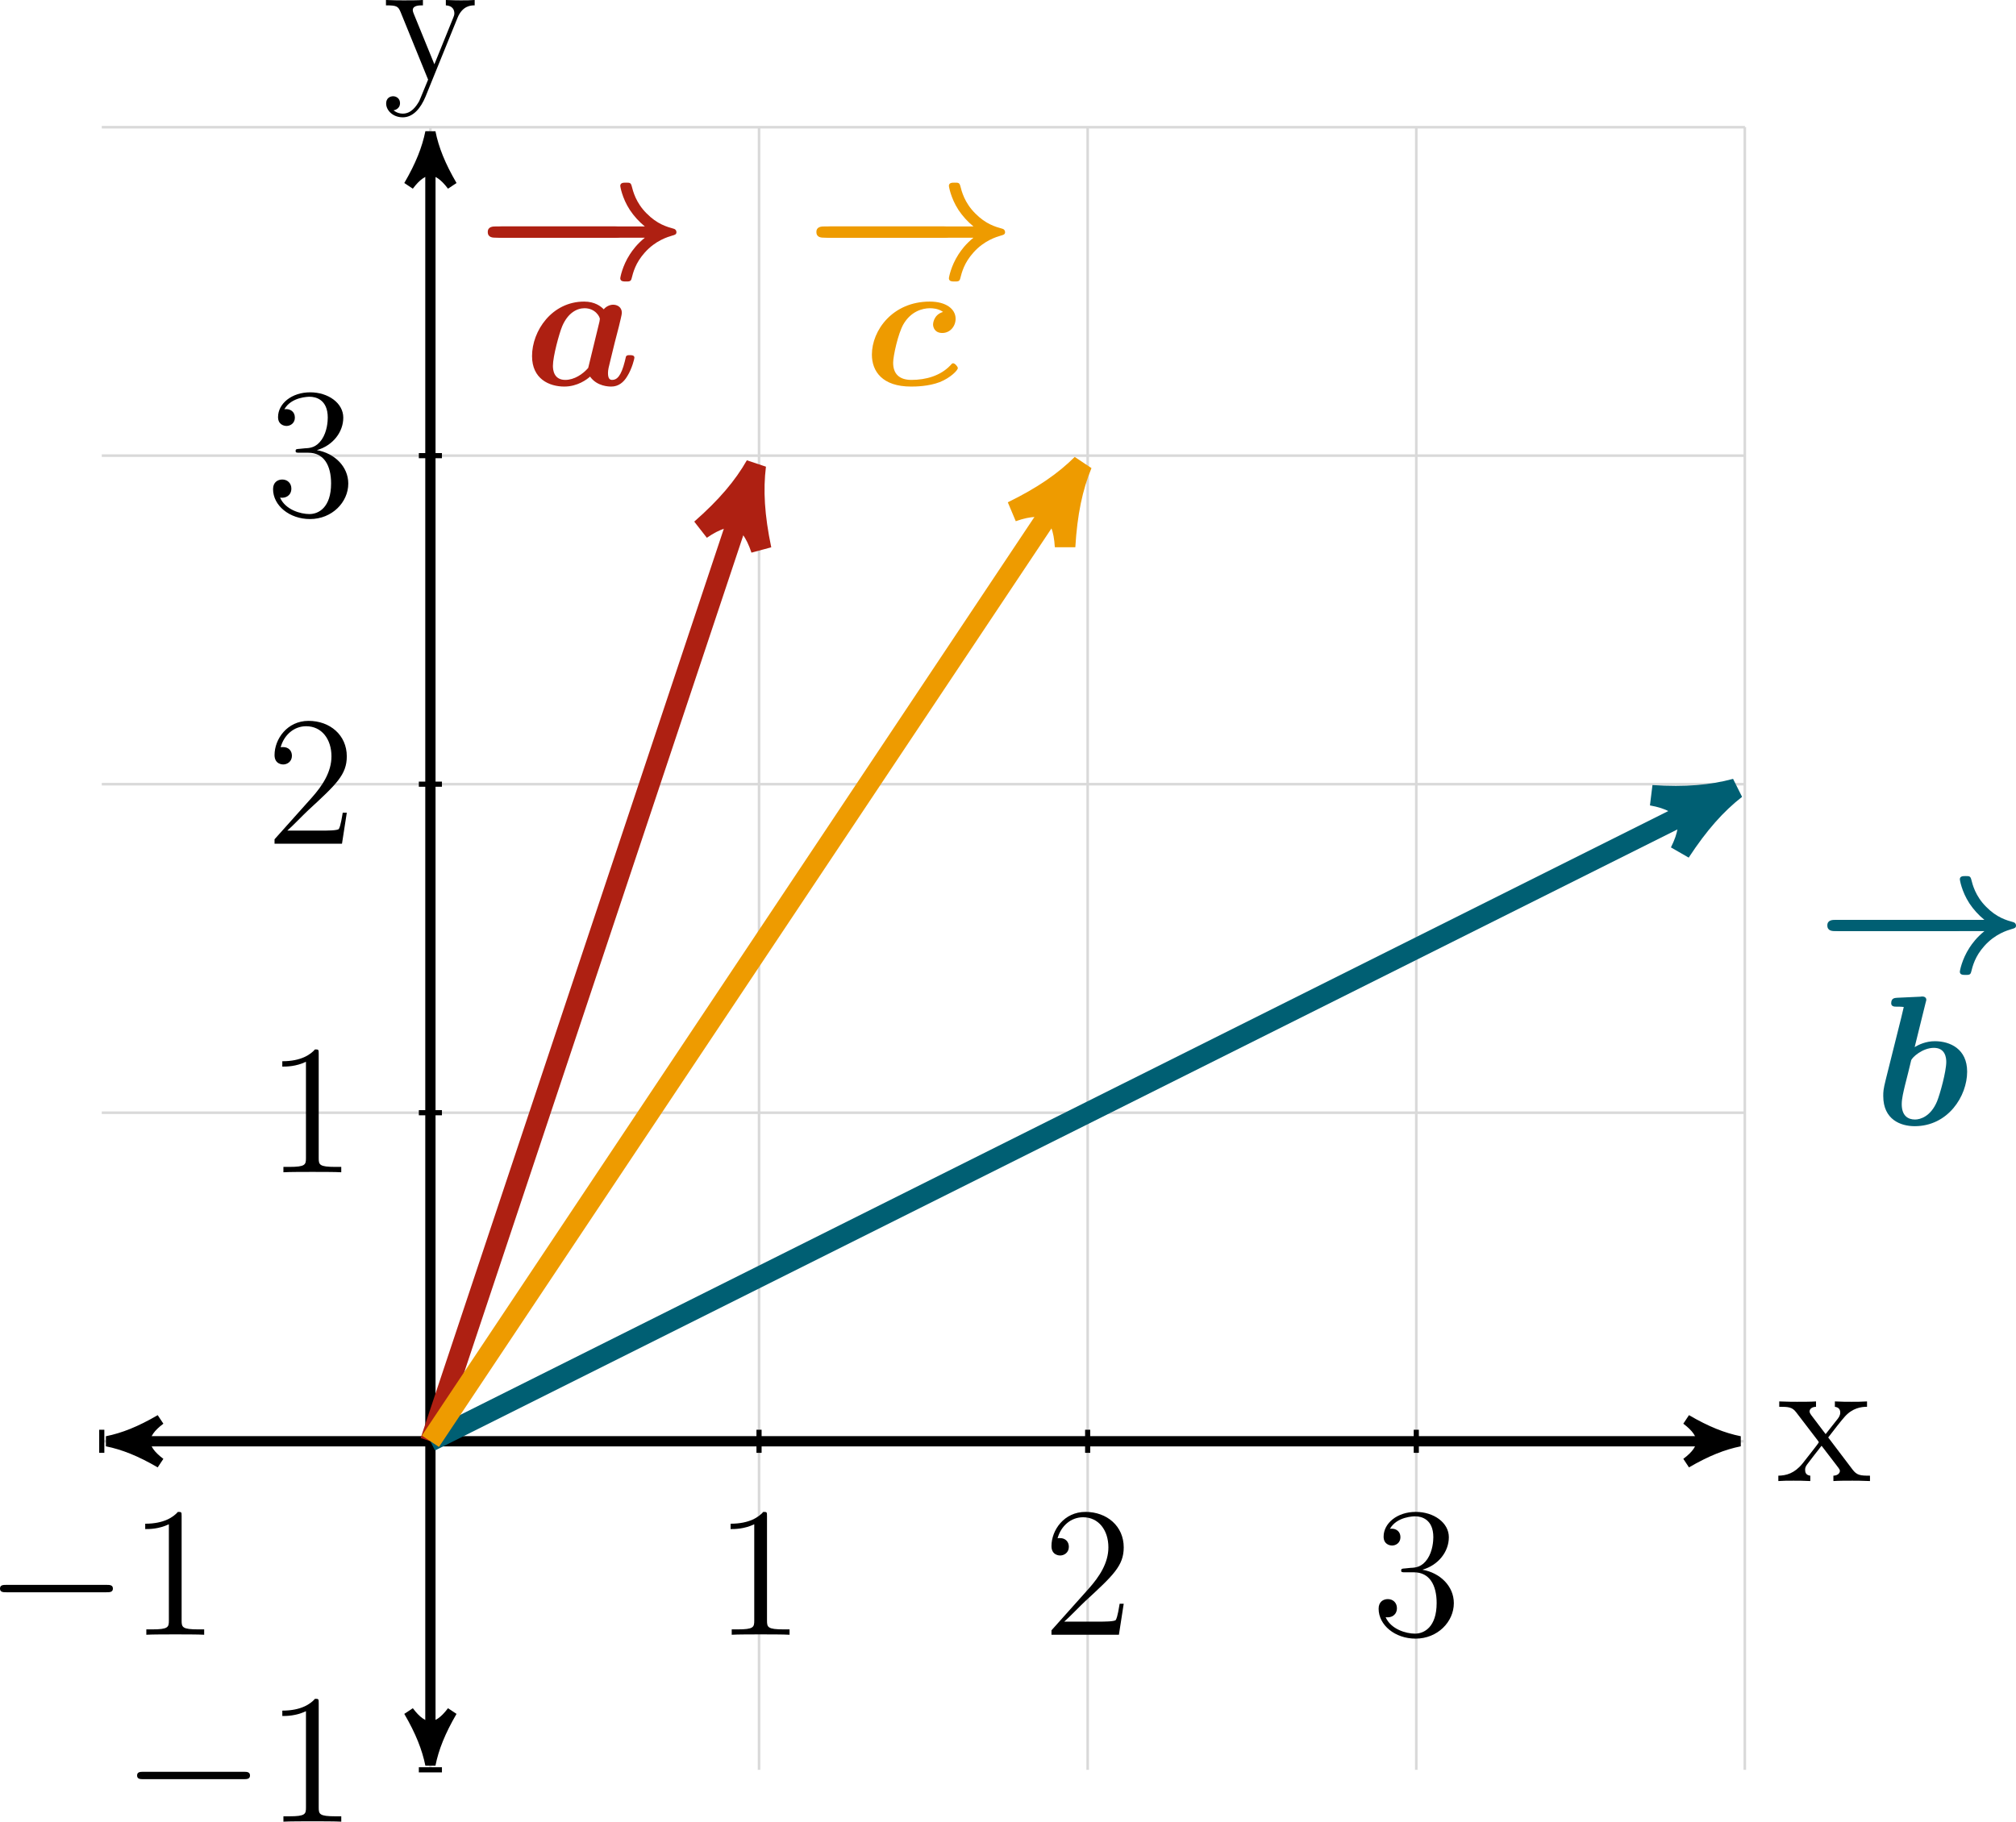 <?xml version='1.0' encoding='UTF-8'?>
<!-- This file was generated by dvisvgm 3.2.2 -->
<svg version='1.1' xmlns='http://www.w3.org/2000/svg' xmlns:xlink='http://www.w3.org/1999/xlink' width='219.106pt' height='198.036pt' viewBox='8.221 75.253 219.106 198.036'>
<defs>
<path id='g11-97' d='M7.388-4.548C7.474-4.906 7.618-5.48 7.618-5.609C7.618-6.068 7.245-6.241 6.944-6.241C6.671-6.241 6.384-6.097 6.212-5.882C5.997-6.111 5.523-6.484 4.691-6.484C2.195-6.484 .646-4.218 .646-2.252C.646-.488 1.965 .115 3.156 .115C4.175 .115 4.921-.445 5.15-.66C5.695 .115 6.642 .115 6.8 .115C7.331 .115 7.747-.187 8.048-.703C8.407-1.277 8.593-2.052 8.593-2.123C8.593-2.324 8.378-2.324 8.249-2.324C8.091-2.324 8.034-2.324 7.962-2.252C7.933-2.224 7.933-2.195 7.847-1.836C7.56-.689 7.23-.402 6.872-.402C6.714-.402 6.542-.459 6.542-.933C6.542-1.176 6.599-1.406 6.743-1.98C6.843-2.381 6.987-2.955 7.058-3.271L7.388-4.548ZM5.007-1.334C4.591-.846 3.917-.402 3.228-.402C2.338-.402 2.267-1.176 2.267-1.492C2.267-2.238 2.754-4.003 2.984-4.562C3.429-5.609 4.132-5.968 4.72-5.968C5.566-5.968 5.911-5.294 5.911-5.136L5.882-4.935L5.007-1.334Z'/>
<path id='g11-98' d='M4.031-9.454C4.089-9.655 4.089-9.684 4.089-9.698C4.089-9.885 3.931-9.956 3.773-9.956C3.716-9.956 3.701-9.956 3.673-9.942L1.822-9.856C1.621-9.841 1.363-9.827 1.363-9.425C1.363-9.167 1.635-9.167 1.736-9.167C1.894-9.167 2.152-9.167 2.338-9.139C2.224-8.651 2.08-8.034 1.937-7.489L.947-3.529C.746-2.726 .746-2.554 .746-2.224C.746-.387 2.109 .115 3.185 .115C5.782 .115 7.259-2.224 7.259-4.117C7.259-5.882 5.939-6.484 4.749-6.484C4.06-6.484 3.486-6.212 3.185-6.025L4.031-9.454ZM3.214-.402C2.654-.402 2.181-.703 2.181-1.592C2.181-2.052 2.324-2.582 2.425-3.027C2.568-3.572 2.812-4.562 2.912-4.992C2.984-5.236 3.802-5.968 4.677-5.968C5.566-5.968 5.638-5.193 5.638-4.878C5.638-4.132 5.15-2.367 4.921-1.808C4.433-.646 3.63-.402 3.214-.402Z'/>
<path id='g11-99' d='M6.183-5.681C5.423-5.452 5.409-4.734 5.409-4.706C5.409-4.49 5.538-4.046 6.126-4.046C6.728-4.046 7.159-4.562 7.159-5.15C7.159-5.911 6.413-6.484 5.15-6.484C2.267-6.484 .66-4.246 .66-2.367C.66-1.076 1.463 .115 3.701 .115C4.074 .115 5.064 .1 5.925-.23C6.757-.56 7.331-1.148 7.331-1.32C7.331-1.435 7.101-1.693 6.972-1.693C6.886-1.693 6.857-1.65 6.757-1.535C5.982-.717 4.849-.402 3.73-.402C2.783-.402 2.31-.875 2.31-1.736C2.31-2.238 2.683-3.988 3.113-4.734C3.687-5.71 4.562-5.968 5.165-5.968C5.351-5.968 5.81-5.954 6.183-5.681Z'/>
<path id='g25-49' d='M3.443-7.663C3.443-7.938 3.443-7.95 3.204-7.95C2.917-7.627 2.319-7.185 1.088-7.185V-6.838C1.363-6.838 1.961-6.838 2.618-7.149V-.921C2.618-.49 2.582-.347 1.53-.347H1.16V0C1.482-.024 2.642-.024 3.037-.024S4.579-.024 4.902 0V-.347H4.531C3.479-.347 3.443-.49 3.443-.921V-7.663Z'/>
<path id='g25-50' d='M5.26-2.008H4.997C4.961-1.805 4.866-1.148 4.746-.956C4.663-.849 3.981-.849 3.622-.849H1.411C1.733-1.124 2.463-1.889 2.774-2.176C4.591-3.85 5.26-4.471 5.26-5.655C5.26-7.03 4.172-7.95 2.786-7.95S.586-6.767 .586-5.738C.586-5.129 1.112-5.129 1.148-5.129C1.399-5.129 1.71-5.308 1.71-5.691C1.71-6.025 1.482-6.253 1.148-6.253C1.04-6.253 1.016-6.253 .98-6.241C1.207-7.054 1.853-7.603 2.63-7.603C3.646-7.603 4.268-6.755 4.268-5.655C4.268-4.639 3.682-3.754 3.001-2.989L.586-.287V0H4.949L5.26-2.008Z'/>
<path id='g25-51' d='M2.2-4.292C1.997-4.28 1.949-4.268 1.949-4.16C1.949-4.041 2.008-4.041 2.224-4.041H2.774C3.79-4.041 4.244-3.204 4.244-2.056C4.244-.49 3.431-.072 2.845-.072C2.271-.072 1.291-.347 .944-1.136C1.327-1.076 1.674-1.291 1.674-1.722C1.674-2.068 1.423-2.307 1.088-2.307C.801-2.307 .49-2.14 .49-1.686C.49-.622 1.554 .251 2.881 .251C4.304 .251 5.356-.837 5.356-2.044C5.356-3.144 4.471-4.005 3.324-4.208C4.364-4.507 5.033-5.38 5.033-6.312C5.033-7.257 4.053-7.95 2.893-7.95C1.698-7.95 .813-7.221 .813-6.348C.813-5.87 1.184-5.774 1.363-5.774C1.614-5.774 1.901-5.954 1.901-6.312C1.901-6.695 1.614-6.862 1.351-6.862C1.279-6.862 1.255-6.862 1.219-6.85C1.674-7.663 2.798-7.663 2.857-7.663C3.252-7.663 4.029-7.484 4.029-6.312C4.029-6.085 3.993-5.416 3.646-4.902C3.288-4.376 2.881-4.34 2.558-4.328L2.2-4.292Z'/>
<path id='g25-120' d='M3.347-2.821C3.694-3.276 4.196-3.921 4.423-4.172C4.914-4.722 5.475-4.806 5.858-4.806V-5.153C5.344-5.129 5.32-5.129 4.854-5.129C4.4-5.129 4.376-5.129 3.778-5.153V-4.806C3.933-4.782 4.125-4.71 4.125-4.435C4.125-4.232 4.017-4.101 3.945-4.005L3.18-3.037L2.248-4.268C2.212-4.316 2.14-4.423 2.14-4.507C2.14-4.579 2.2-4.794 2.558-4.806V-5.153C2.26-5.129 1.65-5.129 1.327-5.129C.933-5.129 .909-5.129 .179-5.153V-4.806C.789-4.806 1.016-4.782 1.267-4.459L2.666-2.63C2.69-2.606 2.738-2.534 2.738-2.499S1.805-1.291 1.686-1.136C1.16-.49 .634-.359 .12-.347V0C.574-.024 .598-.024 1.112-.024C1.566-.024 1.59-.024 2.188 0V-.347C1.901-.383 1.853-.562 1.853-.729C1.853-.921 1.937-1.016 2.056-1.172C2.236-1.423 2.63-1.913 2.917-2.283L3.897-1.004C4.101-.741 4.101-.717 4.101-.646C4.101-.55 4.005-.359 3.682-.347V0C3.993-.024 4.579-.024 4.914-.024C5.308-.024 5.332-.024 6.049 0V-.347C5.416-.347 5.2-.371 4.914-.753L3.347-2.821Z'/>
<path id='g25-121' d='M4.842-3.993C5.165-4.794 5.727-4.806 5.954-4.806V-5.153C5.607-5.129 5.44-5.129 5.057-5.129C4.782-5.129 4.758-5.129 4.089-5.153V-4.806C4.531-4.782 4.639-4.507 4.639-4.292C4.639-4.184 4.615-4.125 4.567-4.005L3.347-.992L2.02-4.244C1.949-4.411 1.949-4.483 1.949-4.495C1.949-4.806 2.367-4.806 2.606-4.806V-5.153C2.295-5.129 1.71-5.129 1.375-5.129C.921-5.129 .897-5.129 .215-5.153V-4.806C.909-4.806 1.004-4.746 1.16-4.376L2.941 0C2.415 1.267 2.415 1.291 2.367 1.387C2.164 1.745 1.841 2.2 1.303 2.2C.933 2.2 .705 1.985 .705 1.985S1.124 1.937 1.124 1.518C1.124 1.231 .897 1.076 .681 1.076C.478 1.076 .227 1.196 .227 1.542C.227 1.997 .669 2.439 1.303 2.439C1.973 2.439 2.463 1.853 2.774 1.1L4.842-3.993Z'/>
<use id='g22-0' xlink:href='#g6-0' transform='scale(1.315)'/>
<use id='g27-49' xlink:href='#g25-49' transform='scale(1.2)'/>
<use id='g27-50' xlink:href='#g25-50' transform='scale(1.2)'/>
<use id='g27-51' xlink:href='#g25-51' transform='scale(1.2)'/>
<use id='g27-120' xlink:href='#g25-120' transform='scale(1.2)'/>
<use id='g27-121' xlink:href='#g25-121' transform='scale(1.2)'/>
<path id='g6-0' d='M7.189-2.509C7.375-2.509 7.571-2.509 7.571-2.727S7.375-2.945 7.189-2.945H1.287C1.102-2.945 .905-2.945 .905-2.727S1.102-2.509 1.287-2.509H7.189Z'/>
<path id='g10-0' d='M10.788-3.156C11.004-3.156 11.434-3.156 11.434-3.587C11.434-4.031 11.018-4.031 10.788-4.031H2.023C1.808-4.031 1.377-4.031 1.377-3.601C1.377-3.156 1.793-3.156 2.023-3.156H10.788Z'/>
<path id='g10-33' d='M13.112-3.156C12.496-2.654 12.166-2.195 11.95-1.865C11.362-.961 11.204-.057 11.204-.014C11.204 .244 11.448 .244 11.649 .244C11.893 .244 12.022 .244 12.079 .029C12.209-.473 12.381-1.191 13.112-2.008C13.945-2.941 14.891-3.214 15.221-3.314C15.422-3.371 15.566-3.4 15.566-3.587C15.566-3.716 15.48-3.816 15.379-3.845C14.82-4.003 14.074-4.203 13.242-5.05C12.409-5.882 12.194-6.771 12.094-7.159C12.022-7.431 11.936-7.431 11.649-7.431C11.448-7.431 11.204-7.431 11.204-7.173C11.204-7.159 11.333-6.255 11.95-5.308C12.266-4.835 12.653-4.404 13.112-4.031H1.564C1.334-4.031 .918-4.031 .918-3.601C.918-3.156 1.32-3.156 1.564-3.156H13.112Z'/>
</defs>
<g id='page1' transform='matrix(1.4 0 0 1.4 0 0)'>
<path d='M13.773 165.668H141.332M13.773 140.156H141.332M13.773 114.644H141.332M13.773 89.133H141.332M13.773 63.629H141.332M39.285 191.18V63.621M64.797 191.18V63.621M90.309 191.18V63.621M115.82 191.18V63.621M141.324 191.18V63.621' stroke='#d9d9d9' fill='none' stroke-width='.199' stroke-miterlimit='10'/>
<path d='M15.207 165.668H139.898' stroke='#000' fill='none' stroke-width='.797' stroke-miterlimit='10'/>
<path d='M14.172 165.668C15.465 165.93 16.762 166.445 18.316 167.352C16.762 166.187 16.762 165.152 18.316 163.984C16.762 164.891 15.465 165.41 14.172 165.668Z'/>
<path d='M14.172 165.668C15.465 165.93 16.762 166.445 18.316 167.352C16.762 166.187 16.762 165.152 18.316 163.984C16.762 164.891 15.465 165.41 14.172 165.668Z' stroke='#000' fill='none' stroke-width='.797' stroke-miterlimit='10' stroke-linejoin='bevel'/>
<path d='M140.933 165.668C139.637 165.41 138.344 164.891 136.789 163.984C138.344 165.152 138.344 166.187 136.789 167.352C138.344 166.445 139.637 165.93 140.933 165.668Z'/>
<path d='M140.933 165.668C139.637 165.41 138.344 164.891 136.789 163.984C138.344 165.152 138.344 166.187 136.789 167.352C138.344 166.445 139.637 165.93 140.933 165.668Z' stroke='#000' fill='none' stroke-width='.797' stroke-miterlimit='10' stroke-linejoin='bevel'/>
<g transform='matrix(1 0 0 1 104.498 3.088)'>
<use x='39.284' y='165.669' xlink:href='#g27-120'/>
</g>
<path d='M39.285 189.746V65.055' stroke='#000' fill='none' stroke-width='.797' stroke-miterlimit='10'/>
<path d='M39.285 190.781C39.543 189.488 40.062 188.191 40.969 186.636C39.801 188.191 38.766 188.191 37.602 186.636C38.508 188.191 39.023 189.488 39.285 190.781Z'/>
<path d='M39.285 190.781C39.543 189.488 40.062 188.191 40.969 186.636C39.801 188.191 38.766 188.191 37.602 186.636C38.508 188.191 39.023 189.488 39.285 190.781Z' stroke='#000' fill='none' stroke-width='.797' stroke-miterlimit='10' stroke-linejoin='bevel'/>
<path d='M39.285 64.02C39.023 65.316 38.508 66.609 37.602 68.164C38.766 66.609 39.801 66.609 40.969 68.164C40.062 66.609 39.543 65.316 39.285 64.02Z'/>
<path d='M39.285 64.02C39.023 65.316 38.508 66.609 37.602 68.164C38.766 66.609 39.801 66.609 40.969 68.164C40.062 66.609 39.543 65.316 39.285 64.02Z' stroke='#000' fill='none' stroke-width='.797' stroke-miterlimit='10' stroke-linejoin='bevel'/>
<g transform='matrix(1 0 0 1 -3.707 -105.734)'>
<use x='39.284' y='165.669' xlink:href='#g27-121'/>
</g>
<path d='M13.773 164.773V166.566' stroke='#000' fill='none' stroke-width='.399' stroke-miterlimit='10'/>
<g transform='matrix(1 0 0 1 -34.603 15.023)'>
<use x='39.284' y='165.669' xlink:href='#g22-0'/>
<use x='50.443' y='165.669' xlink:href='#g27-49'/>
</g>
<path d='M64.797 164.773V166.566' stroke='#000' fill='none' stroke-width='.399' stroke-miterlimit='10'/>
<g transform='matrix(1 0 0 1 22 15.023)'>
<use x='39.284' y='165.669' xlink:href='#g27-49'/>
</g>
<path d='M90.309 164.773V166.566' stroke='#000' fill='none' stroke-width='.399' stroke-miterlimit='10'/>
<g transform='matrix(1 0 0 1 47.512 15.023)'>
<use x='39.284' y='165.669' xlink:href='#g27-50'/>
</g>
<path d='M115.82 164.773V166.566' stroke='#000' fill='none' stroke-width='.399' stroke-miterlimit='10'/>
<g transform='matrix(1 0 0 1 73.024 15.023)'>
<use x='39.284' y='165.669' xlink:href='#g27-51'/>
</g>
<path d='M40.18 191.18H38.387' stroke='#000' fill='none' stroke-width='.399' stroke-miterlimit='10'/>
<g transform='matrix(1 0 0 1 -23.96 29.537)'>
<use x='39.284' y='165.669' xlink:href='#g22-0'/>
<use x='50.443' y='165.669' xlink:href='#g27-49'/>
</g>
<path d='M40.18 140.156H38.387' stroke='#000' fill='none' stroke-width='.399' stroke-miterlimit='10'/>
<g transform='matrix(1 0 0 1 -12.802 -20.889)'>
<use x='39.284' y='165.669' xlink:href='#g27-49'/>
</g>
<path d='M40.18 114.644H38.387' stroke='#000' fill='none' stroke-width='.399' stroke-miterlimit='10'/>
<g transform='matrix(1 0 0 1 -12.802 -46.401)'>
<use x='39.284' y='165.669' xlink:href='#g27-50'/>
</g>
<path d='M40.18 89.133H38.387' stroke='#000' fill='none' stroke-width='.399' stroke-miterlimit='10'/>
<g transform='matrix(1 0 0 1 -12.802 -71.913)'>
<use x='39.284' y='165.669' xlink:href='#g27-51'/>
</g>
<path d='M39.285 165.668L64.066 91.324' stroke='#ae2012' fill='none' stroke-width='1.594' stroke-miterlimit='10'/>
<path d='M64.543 89.891C63.586 91.566 62.27 93.121 60.293 94.855C62.629 93.242 64.066 93.719 64.965 96.414C64.426 93.84 64.305 91.805 64.543 89.891Z' fill='#ae2012'/>
<path d='M64.543 89.891C63.586 91.566 62.27 93.121 60.293 94.855C62.629 93.242 64.066 93.719 64.965 96.414C64.426 93.84 64.305 91.805 64.543 89.891Z' stroke='#ae2012' fill='none' stroke-width='1.594' stroke-miterlimit='10' stroke-linejoin='bevel'/>
<g fill='#ae2012' transform='matrix(1 0 0 1 3.535 -82.015)'>
<use x='39.284' y='157.381' xlink:href='#g10-0'/>
<use x='39.285' y='157.381' xlink:href='#g10-33'/>
<use x='42.994' y='165.669' xlink:href='#g11-97'/>
</g>
<path d='M39.285 165.668L139.266 115.68' stroke='#005f73' fill='none' stroke-width='1.594' stroke-miterlimit='10'/>
<path d='M140.621 115C138.758 115.508 136.727 115.68 134.102 115.508C136.895 116.016 137.57 117.371 136.301 119.91C137.742 117.711 139.098 116.188 140.621 115Z' fill='#005f73'/>
<path d='M140.621 115C138.758 115.508 136.727 115.68 134.102 115.508C136.895 116.016 137.57 117.371 136.301 119.91C137.742 117.711 139.098 116.188 140.621 115Z' stroke='#005f73' fill='none' stroke-width='1.594' stroke-miterlimit='10' stroke-linejoin='bevel'/>
<g fill='#005f73' transform='matrix(1 0 0 1 107.527 -24.583)'>
<use x='39.284' y='153.794' xlink:href='#g10-0'/>
<use x='39.285' y='153.794' xlink:href='#g10-33'/>
<use x='43.798' y='165.669' xlink:href='#g11-98'/>
</g>
<path d='M39.285 165.668L89.027 91.055' stroke='#ee9b00' fill='none' stroke-width='1.594' stroke-miterlimit='10'/>
<path d='M89.867 89.797C88.5 91.16 86.82 92.316 84.461 93.473C87.137 92.527 88.395 93.367 88.555 96.199C88.711 93.574 89.133 91.582 89.867 89.797Z' fill='#ee9b00'/>
<path d='M89.867 89.797C88.5 91.16 86.82 92.316 84.461 93.473C87.137 92.527 88.395 93.367 88.555 96.199C88.711 93.574 89.133 91.582 89.867 89.797Z' stroke='#ee9b00' fill='none' stroke-width='1.594' stroke-miterlimit='10' stroke-linejoin='bevel'/>
<g fill='#ee9b00' transform='matrix(1 0 0 1 29.047 -82.015)'>
<use x='39.284' y='157.381' xlink:href='#g10-0'/>
<use x='39.285' y='157.381' xlink:href='#g10-33'/>
<use x='43.851' y='165.669' xlink:href='#g11-99'/>
</g>
</g>
</svg>